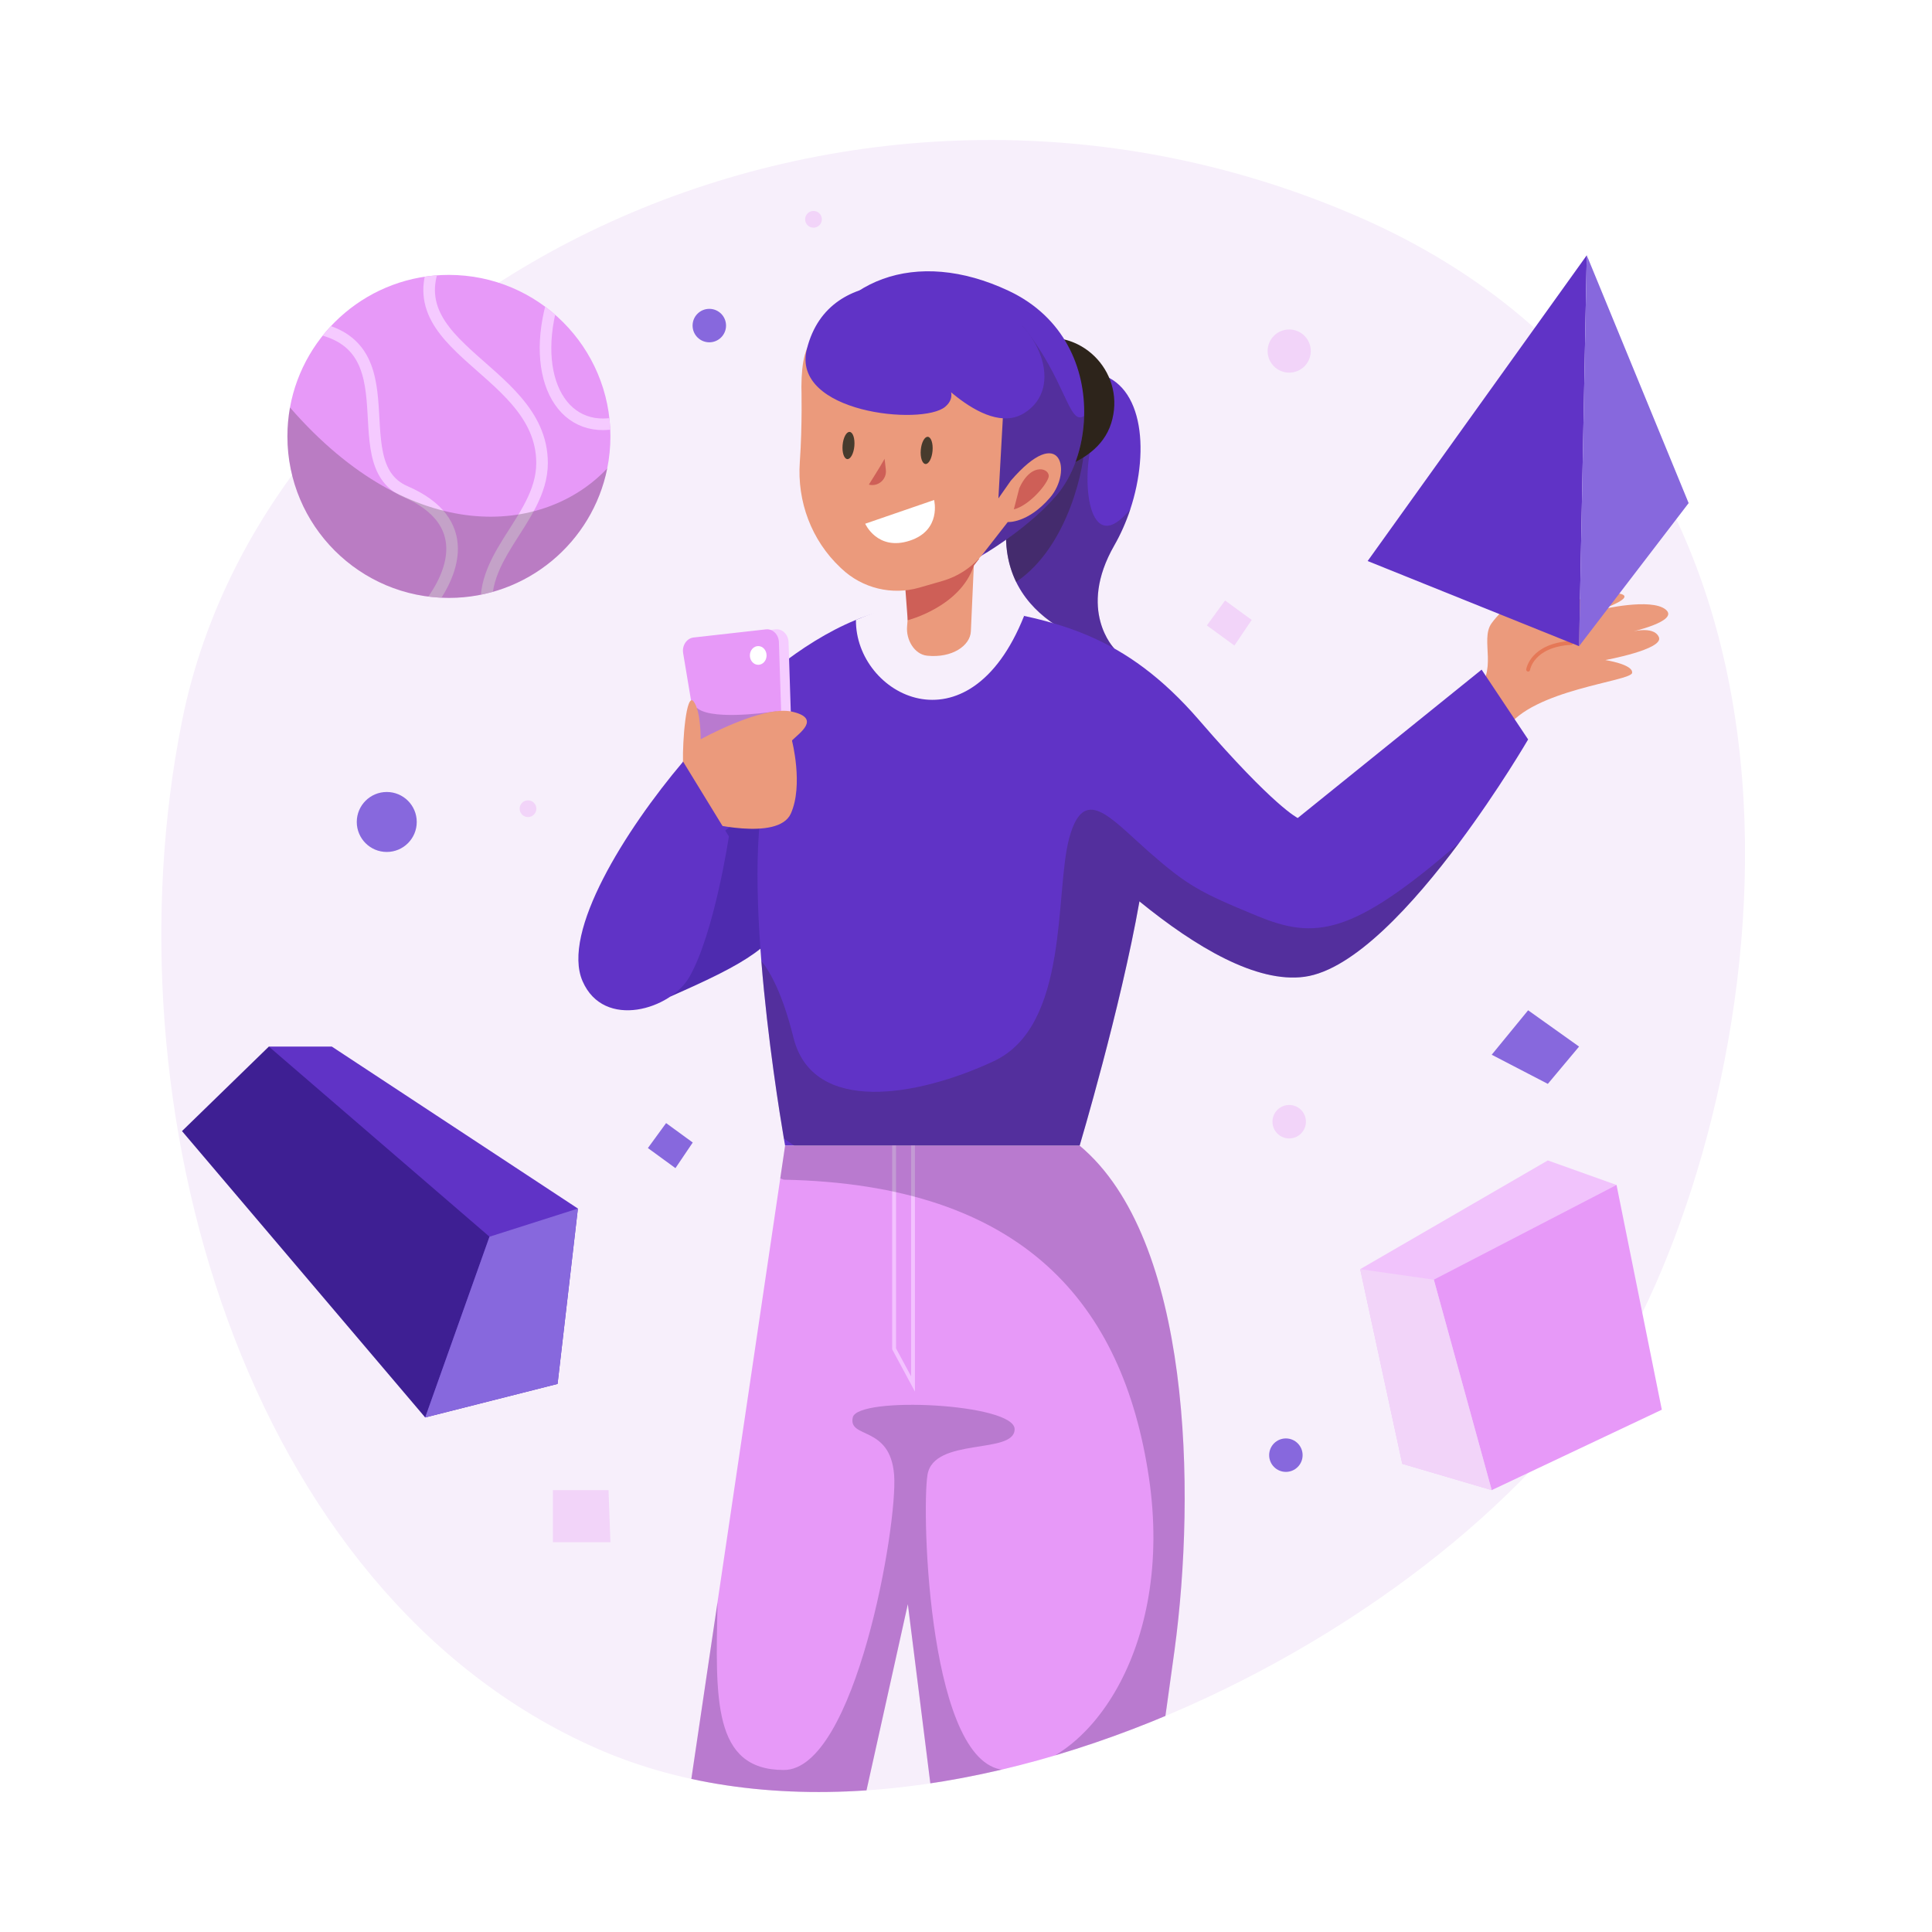 <?xml version="1.0" encoding="UTF-8"?> <svg xmlns="http://www.w3.org/2000/svg" xmlns:xlink="http://www.w3.org/1999/xlink" version="1.1" x="0px" y="0px" viewBox="0 0 500 500" style="enable-background:new 0 0 500 500;" xml:space="preserve"> <g id="BACKGROUND"> <rect style="fill:#FFFFFF;" width="500" height="500"></rect> </g> <g id="OBJECT"> <g> <path style="fill:#F7EFFB;" d="M47.101,186.627c-19.95,99.541,15.877,225.502,107.16,265.792 c91.283,40.29,228.463-34.181,267.086-105.49s62.166-233.619-70.137-290.975S69.742,73.661,47.101,186.627z"></path> <g> <polygon style="fill:#6033C6;" points="69.578,270.855 85.876,270.855 149.561,312.771 144.298,358.156 110.042,366.837 "></polygon> <polygon style="fill:#3E1F93;" points="69.578,270.855 126.681,320.061 110.042,366.837 47.101,292.725 "></polygon> <polygon style="fill:#8768DD;" points="126.681,320.061 149.561,312.771 144.298,358.156 110.042,366.837 "></polygon> </g> <g> <defs> <path id="SVGID_1_" d="M47.101,186.627c-19.95,99.541,15.877,225.502,107.16,265.792 c91.283,40.29,228.463-34.181,267.086-105.49s62.166-233.619-70.137-290.975S69.742,73.661,47.101,186.627z"></path> </defs> <clipPath id="SVGID_00000053530208221880606450000000995902577181767069_"> <use xlink:href="#SVGID_1_" style="overflow:visible;"></use> </clipPath> <g style="clip-path:url(#SVGID_00000053530208221880606450000000995902577181767069_);"> <path style="fill:#4E2BAF;" d="M173.481,257.911c19.902-8.764,27.57-13.203,31.606-23.697 c4.036-10.493,7.554-20.18,7.611-22.601c0.057-2.422-12.858-21.441-12.858-21.441L179.949,202.4l-6.467,34.236V257.911z"></path> <path style="fill:#6033C6;" d="M235.069,156.947c-29.759,2.793-58.309,40.168-58.309,40.168v26.283l71.878-55.663 L235.069,156.947z"></path> <path style="fill:#6033C6;" d="M292.51,131.832c-1.078,3.248-2.463,6.397-4.118,9.289c-9.694,16.875,0,26.728,0,26.728 s-31.459-5.049-27.733-33.787c0.098-0.784,0.22-1.581,0.38-2.402c5.846-30.87,21.606-35.221,21.606-35.221 C295.709,98.069,297.719,116.096,292.51,131.832z"></path> <path style="opacity:0.24;fill:#2D241B;" d="M288.393,141.121c-9.694,16.875,0,26.728,0,26.728s-18.444-2.954-25.417-17.255 c-2.083-4.265-3.137-9.547-2.365-16.066c0.012-0.147,0.025-0.306,0.049-0.466c1.348-2.23,2.953-4.571,4.375-7.426 c4.228-8.468,21.042-23.076,17.819-12.941c-3.223,10.135-1.287,31.422,9.644,18.125l0.012,0.012 C291.432,135.079,290.047,138.229,288.393,141.121z"></path> <path style="opacity:0.37;fill:#2D241B;" d="M262.976,150.594c-2.083-4.265-3.137-9.547-2.365-16.066 c6.691-7.794,19.816-22.598,19.976-19.228C280.807,119.822,276.751,141.378,262.976,150.594z"></path> <path style="fill:#2D241B;" d="M267.97,87.752c12.703-2.643,23.537,9.327,19.598,21.81c-3.94,12.483-22.53,13.596-22.53,13.596 L267.97,87.752z"></path> <path style="fill:#6033C6;" d="M280.574,107.641c-0.208,8.125-2.966,15.785-7.292,20.723 c-5.245,5.993-12.132,11.005-17.831,14.571c-6.091,3.811-10.834,5.993-10.834,5.993l-35.98-55.319 c7.034-21.299,28.346-29.669,52.402-18.346C275.501,82.064,280.917,95.398,280.574,107.641z"></path> <path style="opacity:0.24;fill:#2D241B;" d="M280.574,107.641c-0.208,8.125-2.966,15.785-7.292,20.723 c-5.245,5.993-12.132,11.005-17.831,14.571c-0.588,0.147-0.895,0.196-0.895,0.196l-2.402-24.559l1.299-19.056l11.109-15.257 C275.899,98.168,276.579,110.386,280.574,107.641z"></path> <path style="fill:#EB9A7C;" d="M381.515,179.344c6.569-5.407,1.371-13.667,4.49-18.026c3.118-4.359,9.355-8.315,12.127-12.401 c2.772-4.086,4.158,5.616,0,10.467c0,0,13.513-6.583,20.097-5.89c6.583,0.693-3.811,4.233-3.811,4.233s12.82-3.044,16.632,0 c3.811,3.043-9.355,5.914-9.355,5.914s6.237-1.918,7.623,1.244c1.386,3.162-13.86,5.934-13.86,5.934s7.276,1.123,6.93,3.333 c-0.347,2.21-25.987,4.3-32.57,14.516C383.232,198.885,381.515,179.344,381.515,179.344z"></path> <path style="fill:none;stroke:#E57857;stroke-linecap:round;stroke-miterlimit:10;" d="M406.628,166.37 c-10.228,0.607-11.146,6.929-11.146,6.929"></path> <path style="fill:#6033C6;" d="M395.477,191.367c0,0-7.439,12.806-17.843,26.753c-11.74,15.748-27.243,32.929-40.025,34.669 c-12.402,1.691-28.125-7.635-42.721-19.51c-6.397-5.196-12.586-10.895-18.174-16.373c-6.422-6.287-12.071-12.279-16.361-16.912 c-11.225-12.096-11.164-27.574-9.963-36.299c0.576-4.142,1.409-6.752,1.409-6.752c21.557,3.591,39.204,7.047,58.591,29.498 c19.388,22.451,25.466,25.257,25.466,25.257l47.586-38.395L395.477,191.367z"></path> <path style="fill:#6033C6;" d="M296.812,219.994c-0.429,4.069-1.09,8.566-1.924,13.284 c-4.902,27.77-15.478,63.211-15.478,63.211h-76.226c0,0-0.123-0.649-0.319-1.85c-1.017-5.968-4.191-25.527-5.833-45.956 c-1.605-20.172-1.728-41.201,3.211-50.834c10.956-21.348,17.709-34.939,38.027-37.341c3.566-0.417,7.708,0.833,12.12,3.186 c20.613,11.066,46.912,46.287,46.912,46.287C297.388,212.837,297.204,216.232,296.812,219.994z"></path> <path style="fill:#F7EFFB;" d="M221.519,160.433c-0.204,19.377,29.076,35.186,43.519-1.035 C265.038,159.398,250.771,147.891,221.519,160.433z"></path> <path style="fill:#F5CCFF;" d="M179.293,169.038l6.382,38.198c0.211,1.263,1.236,2.146,2.378,2.049l15.214-1.29 c1.203-0.102,2.12-1.252,2.076-2.604l-1.269-39.215c-0.064-1.985-1.61-3.497-3.372-3.298l-18.7,2.104 C180.214,165.183,178.962,167.057,179.293,169.038z"></path> <path style="fill:#E799F8;" d="M176.798,169.038l6.382,38.198c0.211,1.263,1.236,2.146,2.378,2.049l15.214-1.29 c1.203-0.102,2.12-1.252,2.076-2.604l-1.268-39.215c-0.064-1.985-1.61-3.497-3.372-3.298l-18.7,2.104 C177.719,165.183,176.467,167.057,176.798,169.038z"></path> <path style="opacity:0.22;fill:#180E3D;" d="M180.312,183.157c0.381,0.353,0.886,0.646,1.487,0.886 c5.548,2.22,19.276,0.005,19.276,0.005l-17.348,10.696h-5.058"></path> <path style="fill:#EB9A7C;" d="M176.76,197.115c-0.146-5.228,0.821-18.044,2.737-15.592c1.916,2.452,1.837,9.807,1.837,9.807 s15.956-8.874,23.621-7.156c7.665,1.718,1.916,5.55,0,7.466c0,0,3.011,11.497-0.274,18.888 c-3.285,7.391-22.721,2.19-22.721,2.19S176.867,200.958,176.76,197.115z"></path> <path style="fill:#6033C6;" d="M176.791,197.115c-14.951,17.658-31.556,44.131-26.021,56.822 c5.535,12.691,22.926,7.263,27.68-1.157c6.503-11.519,10.187-36.318,10.187-36.318L176.791,197.115z"></path> <path style="fill:#E799F8;" d="M303.981,426.981c-5.539,41.079-11.287,74.78-11.287,74.78h-46.875l-10.87-86.606l-19.228,86.606 l-42.243-4.632l12.218-82.501c0-0.012,0-0.012,0-0.024l16.238-109.645l1.25-8.468h76.226 C308.319,320.62,309.533,385.89,303.981,426.981z"></path> <polyline style="fill:none;stroke:#F3C2FF;stroke-miterlimit:10;" points="231.393,296.484 231.393,349.076 236.286,358.156 236.286,296.484 "></polyline> <g> <path style="fill:#EB9A7C;" d="M233.84,146.223c0,0,2.044,3.192,0.916,15.914c-0.299,3.37,1.836,7.214,5.201,7.558 c6.452,0.66,11.14-2.596,11.304-6.312l0.89-19.8L233.84,146.223z"></path> <path style="fill:#CE5F57;" d="M252.028,146.376c-3.499,10.696-17.113,14.138-17.113,14.138l-1.075-14.29l19.613-1.677 L252.028,146.376z"></path> <path style="fill:#EB9A7C;" d="M207.403,100.103c0,0,0.272,9.824-0.412,19.469c-0.725,10.216,3.015,20.242,10.462,27.274 l0.361,0.341c5.377,5.077,13.037,6.935,20.142,4.882l5.916-1.708c4.236-1.223,7.976-3.755,10.686-7.233l6.253-8.027 c0,0,5.149,0.403,10.947-6.329c5.798-6.733,2.876-19.509-10.169-4.361l-3.203,4.57l1.509-27.283 c0,0-22.548-17.219-35.558-17.429C211.325,84.059,207.498,86.698,207.403,100.103z"></path> <path style="fill:#473B2D;" d="M221.108,115.432c-0.173,1.943-0.994,3.456-1.834,3.382c-0.84-0.075-1.381-1.71-1.208-3.652 c0.173-1.942,0.994-3.456,1.834-3.382C220.74,111.854,221.281,113.489,221.108,115.432z"></path> <path style="fill:#473B2D;" d="M241.34,116.699c-0.173,1.942-0.994,3.457-1.834,3.382c-0.84-0.075-1.381-1.71-1.208-3.652 c0.173-1.942,0.994-3.457,1.834-3.382C240.972,113.121,241.513,114.757,241.34,116.699z"></path> <path style="fill:#FFFFFF;" d="M223.912,135.54l17.832-6.139c0,0,2.005,7.829-6.337,10.538 C227.066,142.649,223.912,135.54,223.912,135.54z"></path> <path style="fill:#CE5F57;" d="M228.928,118.734c-0.042,0.069-0.108,0.19-0.192,0.351c-0.588,1.119-3.88,6.335-3.88,6.335l0,0 c2.404,0.619,4.683-1.365,4.4-3.832L228.928,118.734z"></path> <path style="fill:#CE5F57;" d="M263.783,126.369c3.224-7.171,8.309-5.021,7.556-2.749c-0.754,2.272-5.235,7.314-8.955,8.198 L263.783,126.369z"></path> </g> <path style="fill:#6033C6;" d="M208.829,90.271c-4.225,16.616,29.9,19.977,35.788,15c5.888-4.978-6.352-11.709-6.352-11.709 s16.063,20.002,26.772,13.367s3.698-23.164-8.643-28.643C244.054,72.807,214.695,67.198,208.829,90.271z"></path> <path style="fill:#FFFFFF;" d="M198.389,169.628c0,1.339-0.968,2.423-2.161,2.423s-2.161-1.085-2.161-2.423 c0-1.338,0.968-2.423,2.161-2.423S198.389,168.29,198.389,169.628z"></path> <path style="opacity:0.24;fill:#2D241B;" d="M377.633,218.119c-11.74,15.748-27.243,32.929-40.025,34.669 c-12.402,1.691-28.125-7.635-42.721-19.51c-4.902,27.77-15.478,63.211-15.478,63.211h-73.848 c-0.907-0.625-1.814-1.238-2.696-1.85c-1.017-5.968-4.191-25.527-5.833-45.956c2.28,2.819,5.503,8.517,8.309,19.841 c4.988,20.098,32.169,15.294,51.838,6.115c19.669-9.179,15.736-43.701,19.535-57.733c3.738-13.799,10.392-5.503,20.098,3.088 c0.172,0.159,0.331,0.306,0.502,0.453c9.988,8.738,13.187,10.49,28.052,16.605C340.231,243.168,349.839,242.298,377.633,218.119 z"></path> <path style="opacity:0.22;fill:#180E3D;" d="M303.981,426.981c-5.539,41.079-11.287,74.78-11.287,74.78h-46.875l-10.87-86.606 l-19.228,86.606l-42.243-4.632l12.218-82.501c-0.502,24.927-1.348,43.444,17.157,43.444c18.493,0,29.547-63.444,28.542-76.385 c-1.005-12.929-11.936-9.24-10.699-14.853c1.225-5.601,41.887-3.628,41.887,3.039c0,6.667-20.944,1.961-22.549,11.814 c-1.593,9.853,0.343,76.765,20.699,76.385c20.343-0.392,43.248-31.091,36.593-75.772c-6.667-44.669-32.28-75.76-94.474-76.998 l-0.919-0.343l1.25-8.468h76.226C308.319,320.62,309.533,385.89,303.981,426.981z"></path> </g> </g> <g> <path style="fill:#E799F8;" d="M157.975,112.935c0,2.831-0.282,5.601-0.821,8.284c-3.836,19.118-20.723,33.517-40.981,33.517 c-23.076,0-41.79-18.713-41.79-41.802c0-2.549,0.233-5.049,0.662-7.476c3.53-19.51,20.601-34.314,41.128-34.314 C139.262,71.145,157.975,89.859,157.975,112.935z"></path> <g> <defs> <circle id="SVGID_00000080903727265384300790000001463796093914269824_" cx="116.176" cy="112.937" r="41.794"></circle> </defs> <clipPath id="SVGID_00000171690012568092320740000016641851599878682004_"> <use xlink:href="#SVGID_00000080903727265384300790000001463796093914269824_" style="overflow:visible;"></use> </clipPath> <g style="clip-path:url(#SVGID_00000171690012568092320740000016641851599878682004_);"> <g> <path style="fill:none;stroke:#F5CAFF;stroke-width:3;stroke-miterlimit:10;" d="M76.032,84.259 c33.26,1.348,11.342,35.366,28.861,42.948c17.519,7.581,13.211,21.231,4.676,31.286"></path> <path style="fill:none;stroke:#F5CAFF;stroke-width:3;stroke-miterlimit:10;" d="M116.176,61.776 c-19.765,27.851,24.106,32.343,24.106,58.046c0,15.205-18.889,25.161-13.412,41.955"></path> <path style="fill:none;stroke:#F5CAFF;stroke-width:3;stroke-miterlimit:10;" d="M144.027,74.803 c-7.636,21.562,0.843,38.344,16.368,34.445"></path> </g> </g> </g> <path style="opacity:0.24;fill:#2D241B;" d="M157.154,121.219c-3.836,19.118-20.723,33.517-40.981,33.517 c-23.076,0-41.79-18.713-41.79-41.802c0-2.549,0.233-5.049,0.662-7.476C106.664,141.783,140.83,138.511,157.154,121.219z"></path> </g> <g> <polygon style="fill:#6033C6;" points="353.945,145.194 410.653,66.068 408.663,167.227 "></polygon> <polygon style="fill:#8768DD;" points="410.653,66.068 437.018,130.2 408.663,167.227 "></polygon> </g> <g> <polygon style="fill:#F1C3FC;" points="418.358,306.672 400.577,300.318 352.014,328.457 362.906,378.836 386.053,385.644 "></polygon> <polygon style="fill:#E799F8;" points="371.076,331.181 418.358,306.672 430.078,364.831 386.053,385.644 "></polygon> <polygon style="fill:#F2D4F9;" points="371.076,331.181 352.014,328.457 362.906,378.836 386.053,385.644 "></polygon> </g> <g> <circle style="fill:#8768DD;" cx="100.093" cy="212.726" r="7.761"></circle> <path style="fill:#F2D4F9;" d="M339.227,90.854c0,3.085-2.5,5.585-5.585,5.585s-5.585-2.5-5.585-5.585s2.5-5.585,5.585-5.585 S339.227,87.77,339.227,90.854z"></path> <path style="fill:#F2D4F9;" d="M337.972,290.296c0,2.391-1.938,4.33-4.33,4.33s-4.33-1.939-4.33-4.33s1.938-4.33,4.33-4.33 S337.972,287.905,337.972,290.296z"></path> <path style="fill:#8768DD;" d="M337.116,376.594c0,2.391-1.938,4.33-4.33,4.33s-4.33-1.939-4.33-4.33s1.938-4.33,4.33-4.33 S337.116,374.203,337.116,376.594z"></path> <path style="fill:#8768DD;" d="M187.899,84.259c0,2.391-1.938,4.33-4.33,4.33s-4.33-1.938-4.33-4.33 c0-2.391,1.938-4.33,4.33-4.33S187.899,81.868,187.899,84.259z"></path> <path style="fill:#F2D4F9;" d="M212.698,56.758c0,1.196-0.969,2.165-2.165,2.165s-2.165-0.969-2.165-2.165 c0-1.196,0.969-2.165,2.165-2.165S212.698,55.563,212.698,56.758z"></path> <circle style="fill:#F2D4F9;" cx="136.646" cy="209.292" r="2.165"></circle> <polygon style="fill:#8768DD;" points="395.477,261.461 408.663,270.855 400.577,280.505 386.053,272.966 "></polygon> <polygon style="fill:#F2D4F9;" points="143.093,385.644 157.484,385.644 157.975,399.125 143.093,399.125 "></polygon> <polygon style="fill:#F2D4F9;" points="317.046,155.406 323.942,160.434 319.466,167.066 312.335,161.865 "></polygon> <polygon style="fill:#8768DD;" points="172.386,290.654 179.281,295.682 174.806,302.314 167.675,297.114 "></polygon> </g> </g> </g> </svg> 